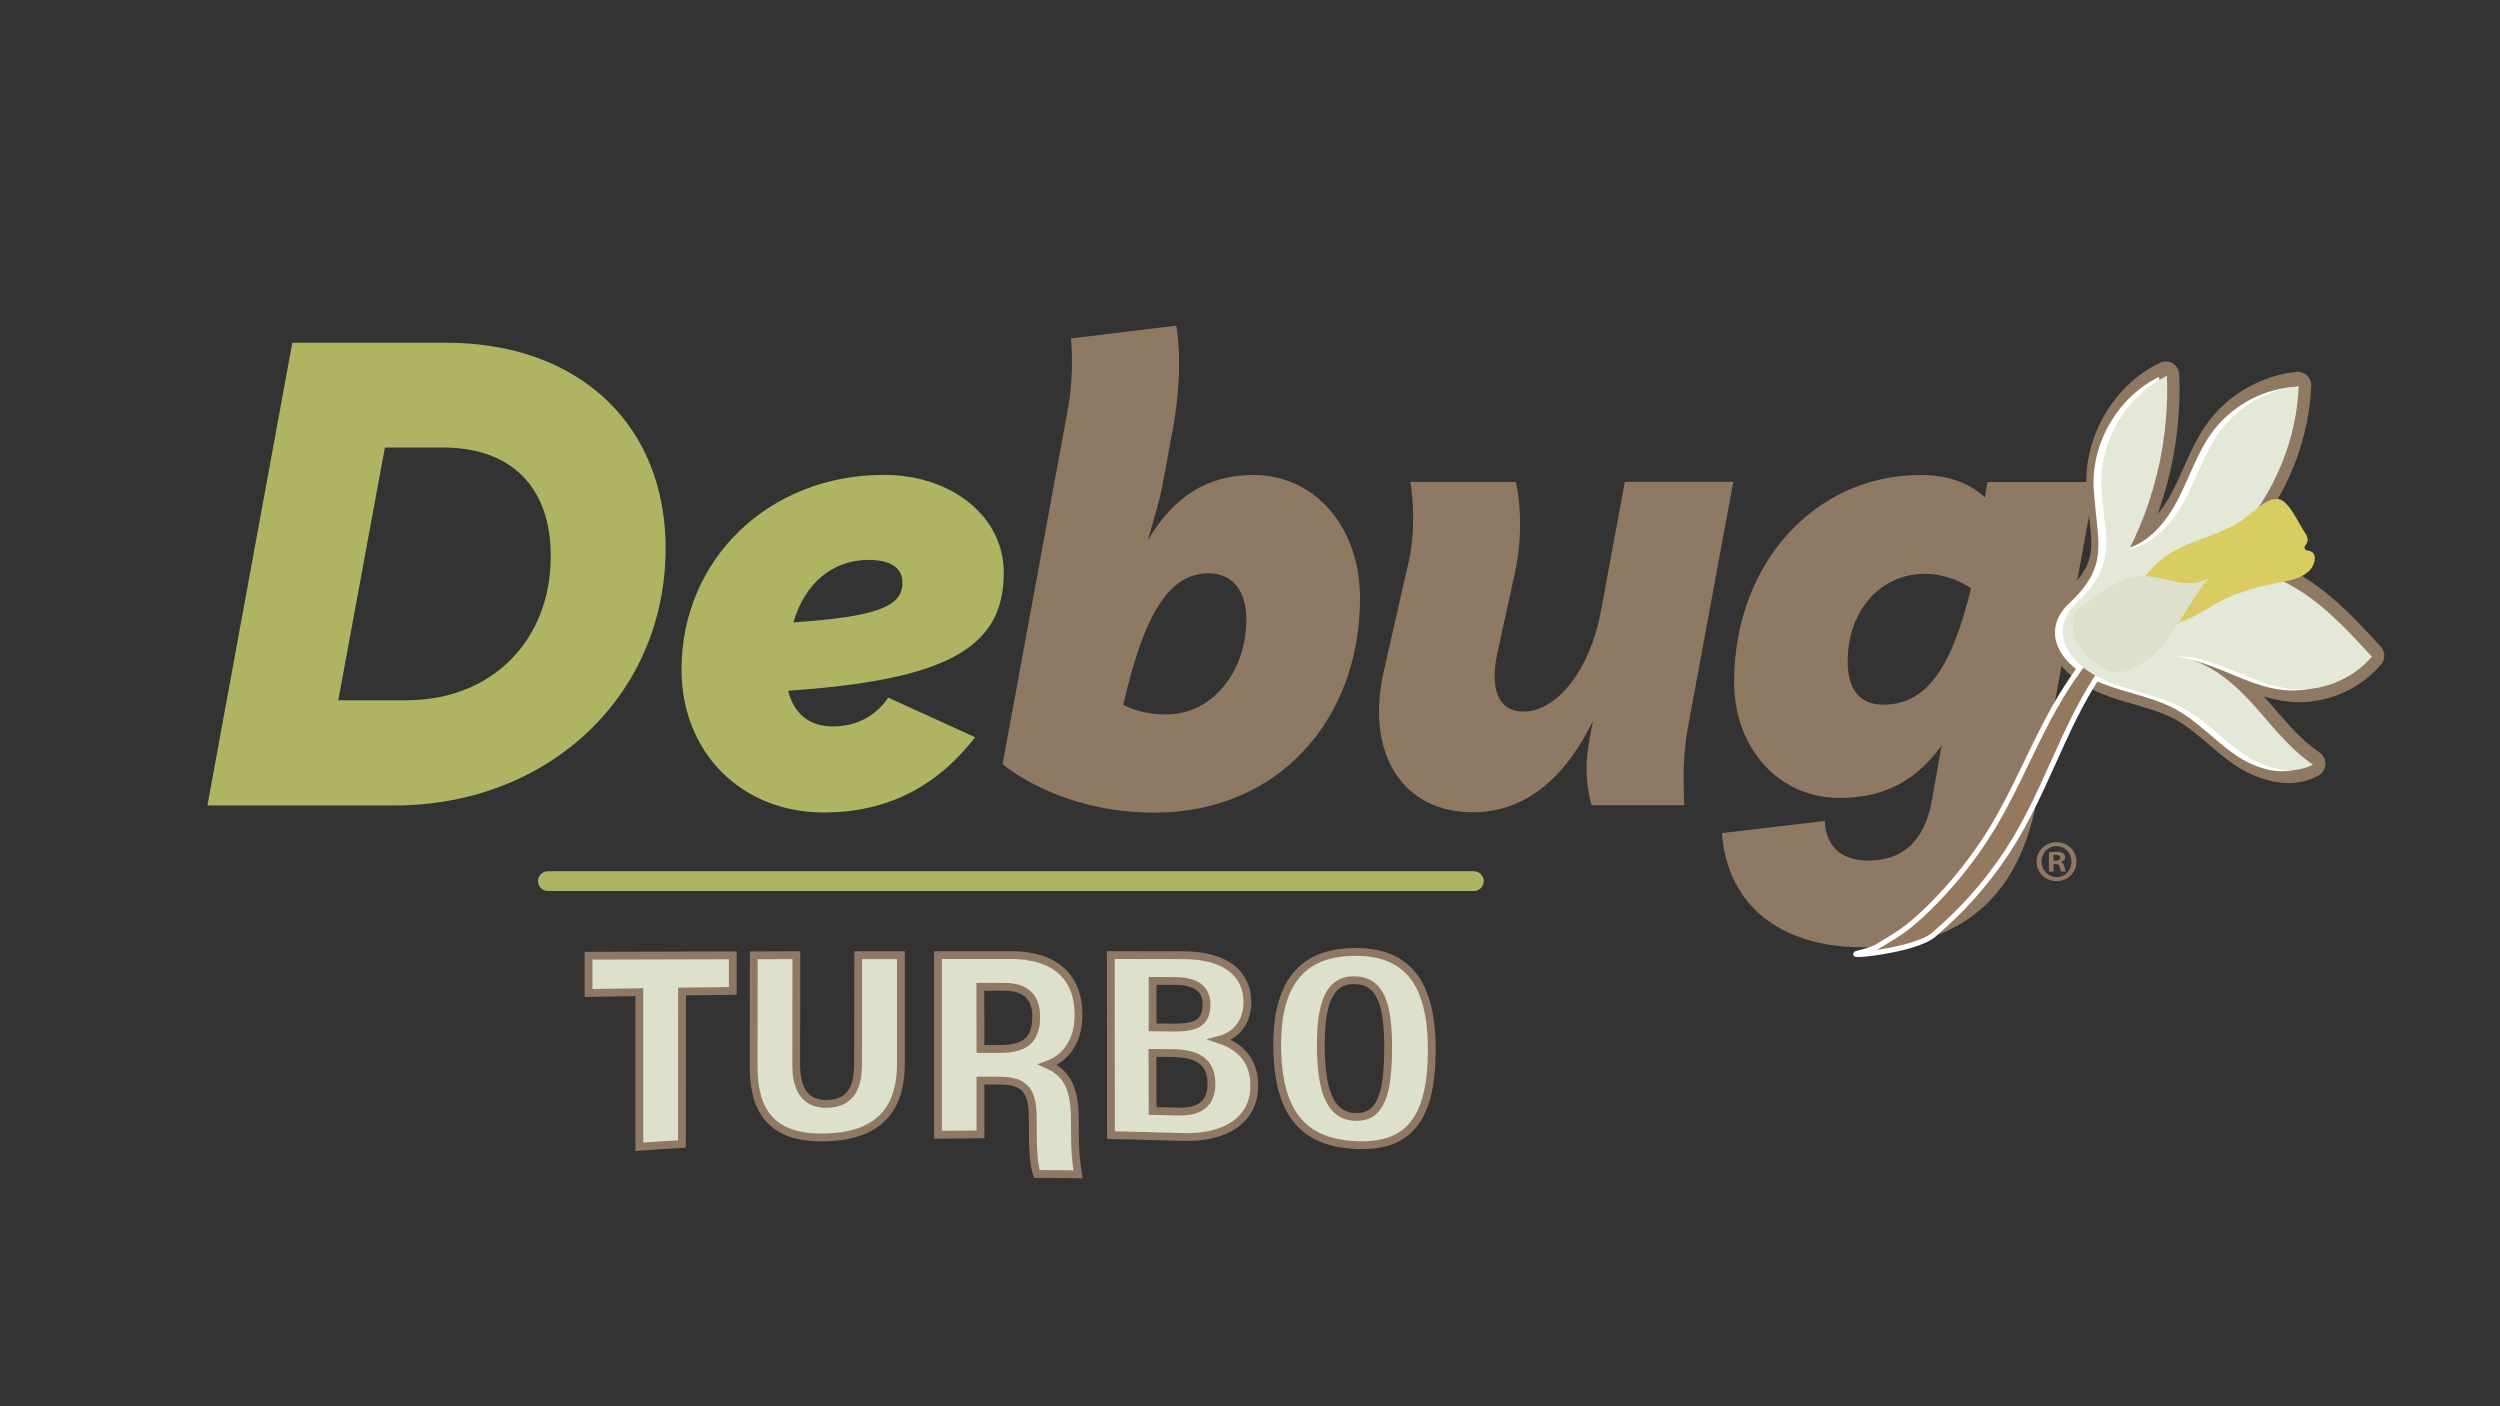 <?xml version="1.0" encoding="utf-8"?>
<!-- Generator: Adobe Illustrator 27.7.0, SVG Export Plug-In . SVG Version: 6.00 Build 0)  -->
<svg version="1.1" id="Layer_1" xmlns="http://www.w3.org/2000/svg" xmlns:xlink="http://www.w3.org/1999/xlink" x="0px" y="0px"
	 viewBox="0 0 1920 1080" style="enable-background:new 0 0 1920 1080;" xml:space="preserve">
<rect x="0" y="0" width="1920" height="1080" fill="#333333" stroke="none"/>
<style type="text/css">
	.st0{fill:#907963;}
	.st1{fill:#AEB462;}
	.st2{fill:#FFFFFF;}
	.st3{fill:#95795F;stroke:#FFFFFF;stroke-width:4;}
	.st4{fill:#E4E8D9;}
	.st5{fill:#D9CC61;}
	.st6{fill:#DDE0CA;}
	.st7{fill:#DDE0CA;stroke:#907964;stroke-width:6;stroke-miterlimit:10;}
</style>
<path class="st0" d="M1757.5,601.4c-13.5,0-28.5-5.2-42.1-14.5c-7-4.8-13.4-10.3-19.6-15.6c-8.3-7.1-16.2-13.8-25-18.7
	c-9.5-5.2-20.2-8.3-31.6-11.6c-10.8-3.1-21.9-6.3-32.4-11.6c-19.1-9.5-31.4-24-33.7-39.6c-1.9-12.7,3.1-25.3,13.9-35.5
	c21.6-20.3,20.4-31.2,17.5-57.5c-0.7-6.4-1.5-13.6-2-21.7c-2.5-39.4,20.6-79.1,56.1-96.4c1.5-0.7,3-1.1,4.6-1.1
	c1.9,0,3.7,0.5,5.4,1.5c3,1.8,4.9,5,5.1,8.6c1.4,36.4-4.3,72.8-16.6,107c4.8-5.7,8.5-11.9,11-16.6c3.1-5.9,5.8-11.9,8.6-18.3
	c5.4-12.1,10.9-24.6,19.3-35.9c15.8-21.2,41-35.5,67.4-38.3c0.4,0,0.7-0.1,1.1-0.1c2.6,0,5.2,1,7.2,2.8c2.2,2.1,3.4,5,3.3,8
	c-1.9,48.1-23.7,95.2-58.1,129.1c14.8,1.1,30.3,5.6,44.2,13c27.2,14.4,48.5,37.7,67.3,58.2c3.6,3.9,3.7,9.8,0.2,13.8
	c-15.4,18.1-39,28.9-63,28.9l0,0c-2.8,0-5.7-0.2-8.4-0.5c-6.4-0.7-12.5-2.1-18.5-3.9c2.8,3.2,5.6,6.4,8.4,9.6
	c11,12.7,21.3,24.6,34.2,33.3c3,2,4.8,5.5,4.6,9.2c-0.2,3.6-2.2,6.9-5.4,8.7C1773.4,599.5,1765.7,601.4,1757.5,601.4z"/>
<path class="st1" d="M511.2,421.1c0,112.7-89.7,197.5-208.3,197.5H159.3l65.2-355.4h118.1C444.6,263.3,511.2,326.1,511.2,421.1z
	 M423,427c0-52.9-30.4-83.3-82.8-83.3h-44.6l-35.8,194.1h52.4C377.4,537.8,423,492.2,423,427z"/>
<path class="st1" d="M605.3,530.5c4.4,17.6,16.2,27.4,34.3,27.4c18.1,0,32.8-7.8,42.6-22.1l66.7,30.4
	c-29.9,38.7-68.6,57.8-116.2,57.8c-63.2,0-109.3-46.1-109.3-109.8c0-84.8,67.2-149.5,155.4-149.5c52,0,92.1,31.9,92.1,75
	C771,497.6,727.4,522.1,605.3,530.5z M693.1,447.6c0-12.3-10.3-17.6-26-17.6c-27.9,0-49,18.1-57.8,48
	C673.5,473.6,693.1,465.8,693.1,447.6z"/>
<path class="st0" d="M1044.5,459.4c0,93.6-63.2,164.7-157.8,164.7c-74.5,0-116.7-37.3-116.7-37.3l50-272c5.4-28.9,2.5-54.9,2.5-54.9
	l80.9-9.8c0,0,5.9,29.4-2,76l-8.8,47.5c-2,10.3-5.9,23.5-9.8,36.8c-0.5,2-1,3.4-1.5,4.9c20.6-34.8,46.6-50.5,81.4-50.5
	C1009.7,364.8,1044.5,404.5,1044.5,459.4z M957.2,475.6c0-22.1-10.8-35.3-28.9-35.3c-30.4,0-49.5,30.9-65.7,101
	c7.4,3.9,18.6,7.4,33.3,7.4C930.8,548.6,957.2,516.2,957.2,475.6z"/>
<path class="st0" d="M1062.6,516.2l19.6-86.3c6.4-28.9,1-59.8,1-59.8h80.9c0,0,7.8,29.9-0.5,69.1l-13.7,62.7
	c-5.9,27.4,1,44.6,20.1,44.6c26,0,51-32.3,59.3-76l18.6-100.5h83.3l-34.8,188.2c-2.4,13.2-3.4,26-3.4,37.7c0,12.3,0.5,22.5,0.5,22.5
	h-71.1c0,0-3.9-11.3-3.9-27.9c0-8.8,1-17.6,4.9-36.8c-23.5,48-55.4,70.1-92.1,70.1C1078.3,624.1,1048.4,580,1062.6,516.2z"/>
<g>
	<path class="st0" d="M1548,643.6c-15.9,26.4-35.1,48.9-54.9,66.7c-2,1.8-6,5.4-11.1,9.8c44.7-14.5,71.7-50.1,82-104.4l0.7-3.7
		C1559.7,622.4,1554.3,633,1548,643.6z"/>
	<path class="st0" d="M1439.8,727.3c0.5-0.2,1-0.4,1.5-0.7c16.4-10,22.7-12.8,39.7-29.3c18-17.4,35.6-38.9,50.4-63.6
		c14.7-24.8,25.9-50.9,37.8-74.1c2.6-5.1,5.2-10,7.9-14.8l32.1-174.6h-82.8l-2,11.8c-8.8-8.3-24-17.2-49.5-17.2
		c-81.4,0-143.1,68.6-143.1,158.8c0,51,34.3,89.2,80.9,89.2c32.8,0,57.8-11.8,78.4-40.2l-7.4,42.2c-5.4,29.9-21.6,46.1-48.5,46.1
		c-19.6,0-32.8-9.3-33.8-30.4l-78.9,9.3c3.9,54.4,43.6,87.7,108.3,87.7C1433.8,727.5,1436.8,727.4,1439.8,727.3z M1446.4,541.2
		c-18.6,0-27.4-12.3-27.4-33.3c0-38.7,25-67.2,59.3-67.2c15.7,0,29.6,6.8,35.4,11.2C1498,517.7,1476.8,541.2,1446.4,541.2z"/>
</g>
<path class="st2" d="M1608,375.7c-2.2-35.2,18.5-70.8,50.2-86.3c1.8,45.8-8.2,92-28.8,132.9c19.5-3.6,33.7-20.5,42.9-38
	c9.2-17.5,15.2-36.9,27-52.8c14.2-19,36.5-31.7,60.1-34.1c-2.4,60.6-37.7,118.9-90.4,149c24.6-14.7,56.8-10.7,82.1,2.7
	c25.3,13.4,45.1,34.9,64.5,56c-15.1,17.7-39.2,27.3-62.4,24.8c-30.8-3.3-57.9-26.2-88.8-24.8c22.8,1.9,42.1,17.4,57.7,34.2
	c15.5,16.8,29.2,35.9,48.2,48.7c-16.8,9.2-38.1,2.5-53.8-8.4s-28.7-25.6-45.5-34.8c-20.1-11-43.9-13.2-64.4-23.4
	c-27.6-13.7-38.3-38.5-17.4-58.1C1620.5,433.8,1610.7,417.5,1608,375.7z"/>
<g>
	<path class="st3" d="M1492.8,711c19.8-17.7,39-40.3,54.9-66.7c15.7-26.5,26.4-53.1,37.2-76.2c10.6-23.2,21.5-43,32.7-58.2
		c22.2-30.9,44.1-42,42.6-44.7c-0.5-1.1-6.7,0.2-16.7,5.6c-10,5.3-23.3,15.3-36.6,30.6c-13.4,15.1-26.3,35.6-38.1,59
		c-11.9,23.2-23.1,49.3-37.8,74.1c-14.9,24.7-32.4,46.1-50.4,63.6c-15.3,14.8-21.8,18.6-34.9,26.5c-1.5,0.9-3.1,1.9-4.8,2.9
		c-3.3,1.7-11.5,4-12.3,4.1c-18.2,4.1,42.1-0.9,56.7-13.9C1488.7,714.7,1491.3,712.4,1492.8,711z"/>
	<g>
		<path class="st4" d="M1614,374.9c-2.2-35.2,18.5-70.8,50.2-86.3c1.8,45.8-8.2,92-28.8,132.9c19.5-3.6,33.7-20.5,42.9-38
			c9.2-17.5,15.2-36.9,27-52.8c14.2-19,36.5-31.7,60.1-34.1c-2.4,60.6-37.7,118.9-90.4,149c24.6-14.7,56.8-10.7,82.1,2.7
			c25.3,13.4,45.1,34.9,64.5,56c-15.1,17.7-39.2,27.3-62.4,24.8c-30.8-3.3-57.9-26.2-88.8-24.8c22.8,1.9,42.1,17.4,57.7,34.2
			c15.5,16.8,29.2,35.9,48.2,48.7c-16.8,9.2-38.1,2.5-53.8-8.4c-15.7-10.8-28.7-25.6-45.5-34.8c-20.1-11-43.9-13.2-64.4-23.4
			c-27.6-13.7-38.3-38.5-17.4-58.1C1626.4,433,1616.6,416.6,1614,374.9z"/>
		<path class="st5" d="M1769.8,408.5c1.7,2.4,3.5,5.4,1.8,8.7c-0.7,1.3-1.9,2.6-1.7,3.8c0.2,1.6,2.4,1.8,4.1,2.2
			c6.1,1.7,4.3,11.3-1.6,16.2c-5.8,4.9-13.4,6.3-20.4,7.7c-18.3,3.5-37.3,8.3-54.2,18.9c-18.6,11.7-47.4,25.3-56.2,2.6
			c-5.7-14.6,9.3-33.6,24-43c17.1-10.9,37.6-14.1,55-25.2c9.1-5.8,19.1-18.4,29.3-17.1C1757.8,384.2,1765.8,402.9,1769.8,408.5z"/>
		<path class="st6" d="M1627.1,516.1c4.7-0.1,9.2-1.8,13.4-3.9c26.5-13.8,36.9-45.7,56-68.6c-7.2,5.1-16.8,4.9-25.5,3.2
			c-8.7-1.7-17.2-4.6-26-4.4c-9.7,0.2-18.4,4.1-26.4,9.6c-0.1-0.2-0.3-0.3-0.4-0.5c-7.8,5.7-15.6,11.4-23.4,17.1
			c-2.1,1.5-4.6,18.8-0.4,24.4C1602.6,504.1,1613.1,516.5,1627.1,516.1z"/>
	</g>
</g>
<g>
	<path class="st0" d="M1594.7,661.7c0,8.4-6.7,15-15.3,15c-8.5,0-15.3-6.6-15.3-15c0-8.4,6.8-14.9,15.4-14.9
		C1588,646.8,1594.7,653.3,1594.7,661.7z M1567.9,661.7c0,6.6,5,11.9,11.6,11.9c6.5,0.1,11.4-5.3,11.4-11.8c0-6.6-4.9-12-11.6-12
		C1572.9,649.8,1567.9,655.1,1567.9,661.7z M1577,669.4h-3.4v-14.9c1.3-0.2,3.3-0.4,5.7-0.4c2.8,0,4.1,0.4,5.1,1.2
		c0.9,0.6,1.6,1.7,1.6,3.2c0,1.8-1.4,3-3.1,3.5v0.2c1.5,0.4,2.2,1.6,2.6,3.6c0.5,2.3,0.9,3.1,1.1,3.6h-3.6c-0.5-0.6-0.7-1.8-1.2-3.6
		c-0.3-1.6-1.2-2.3-3.1-2.3h-1.6V669.4z M1577.1,661h1.6c1.9,0,3.5-0.7,3.5-2.2c0-1.4-1-2.3-3.2-2.3c-0.9,0-1.5,0.1-1.9,0.2V661z"/>
</g>
<path class="st1" d="M1131.9,684.3H420.8c-4.2,0-7.6-3.4-7.6-7.6l0,0c0-4.2,3.4-7.6,7.6-7.6h711.1c4.2,0,7.6,3.4,7.6,7.6l0,0
	C1139.5,680.9,1136.1,684.3,1131.9,684.3z"/>
<g>
	<g>
		<path class="st7" d="M491,762c-13,0.2-26,0.4-39,0.6c0-9.5,0-19.1,0-28.6c36.9-0.1,73.9-0.2,110.8-0.3c0,9.1,0,18.2,0,27.3
			c-13,0.1-26,0.3-39,0.5c0,39,0,78.1-0.1,117.1c-10.9,0.6-21.8,1.3-32.7,2.1C491,841.1,491,801.5,491,762z"/>
		<path class="st7" d="M611.6,733.6c0,28,0,56.1-0.1,84.1c0,14.1,3.7,30.6,23.8,30.1c19.5-0.5,23.6-14.5,23.7-30.8
			c0-27.8,0-55.6,0.1-83.4c10.9,0,21.8,0,32.8,0c0,27.8,0,55.6,0,83.4c0,30.4-12.8,55.1-57,56.5c-43.5,1.6-56.1-21.5-56.1-54.2
			c0-28.5,0-57.1,0.1-85.6C589.7,733.7,600.6,733.7,611.6,733.6z"/>
		<path class="st7" d="M753,829.9c0,13.8,0,27.5,0,41.3c-10.9,0.1-21.7,0.2-32.6,0.3c0-46,0-92,0-138c18.6,0,37.3,0,55.9,0
			c33.2,0,52,16,52,46c0,24.4-14.1,34.8-23.7,38.2c14.2,6.2,20.9,17.3,20.9,42.2c0,2.2,0,4.5,0,6.7c0,19.1,1,26.3,2.5,35.3
			c-10.6-0.2-21.1-0.3-31.7-0.3c-2.7-7.7-3.1-21-3.1-35.5c0-2,0-4.1,0-6.1c0-22.5-5.6-30.1-26.3-30.1
			C762.4,829.9,757.7,829.9,753,829.9z M753,805.6c5.1,0,10.2,0,15.3,0c19.8,0,27.5-7.8,27.5-24.8c0-14.5-7.5-22.9-24.3-22.9
			c-6.2,0-12.4,0-18.6,0C753,773.8,753,789.7,753,805.6z"/>
		<path class="st7" d="M853.1,733.5c18.6,0,37.1,0,55.7,0.1c31.7,0,49.1,13.6,49.2,35.9c0,17.8-11,26.3-21.1,29
			c12.9,4.3,26.4,13.8,26.4,35.1c0,27-22.6,40.6-55.1,39.6c-18.3-0.6-36.7-1-55-1.4C853.1,825.8,853.1,779.7,853.1,733.5z
			 M901,789.2c20.3,0.3,25.6-5.7,25.6-17.8c0-12.2-8.4-18-24.5-18c-5.6,0-11.3-0.1-16.9-0.1c0,11.9,0,23.8,0,35.7
			C890.5,789.1,895.7,789.2,901,789.2z M885.2,853.2c6.5,0.1,13,0.3,19.5,0.5c16.3,0.4,25.7-5.7,25.7-21.4
			c0-14.5-7.8-23.2-29.3-23.5c-5.3-0.1-10.6-0.2-16-0.2C885.2,823.3,885.2,838.3,885.2,853.2z"/>
		<path class="st7" d="M1099.6,806c0,54.1-18.1,76-60.2,73.3c-39.3-2.5-58.5-25.3-58.5-77.2c0-50.6,22.3-71,59.9-71
			C1080.7,730.9,1099.6,754.7,1099.6,806z M1014.4,802.7c0,33.7,6.6,54,25.8,55.1c20.2,1.1,25.9-17.5,25.9-53.4
			c0-33.8-6.1-51.4-26-51.6C1020.6,752.6,1014.4,771,1014.4,802.7z"/>
	</g>
</g>
</svg>
